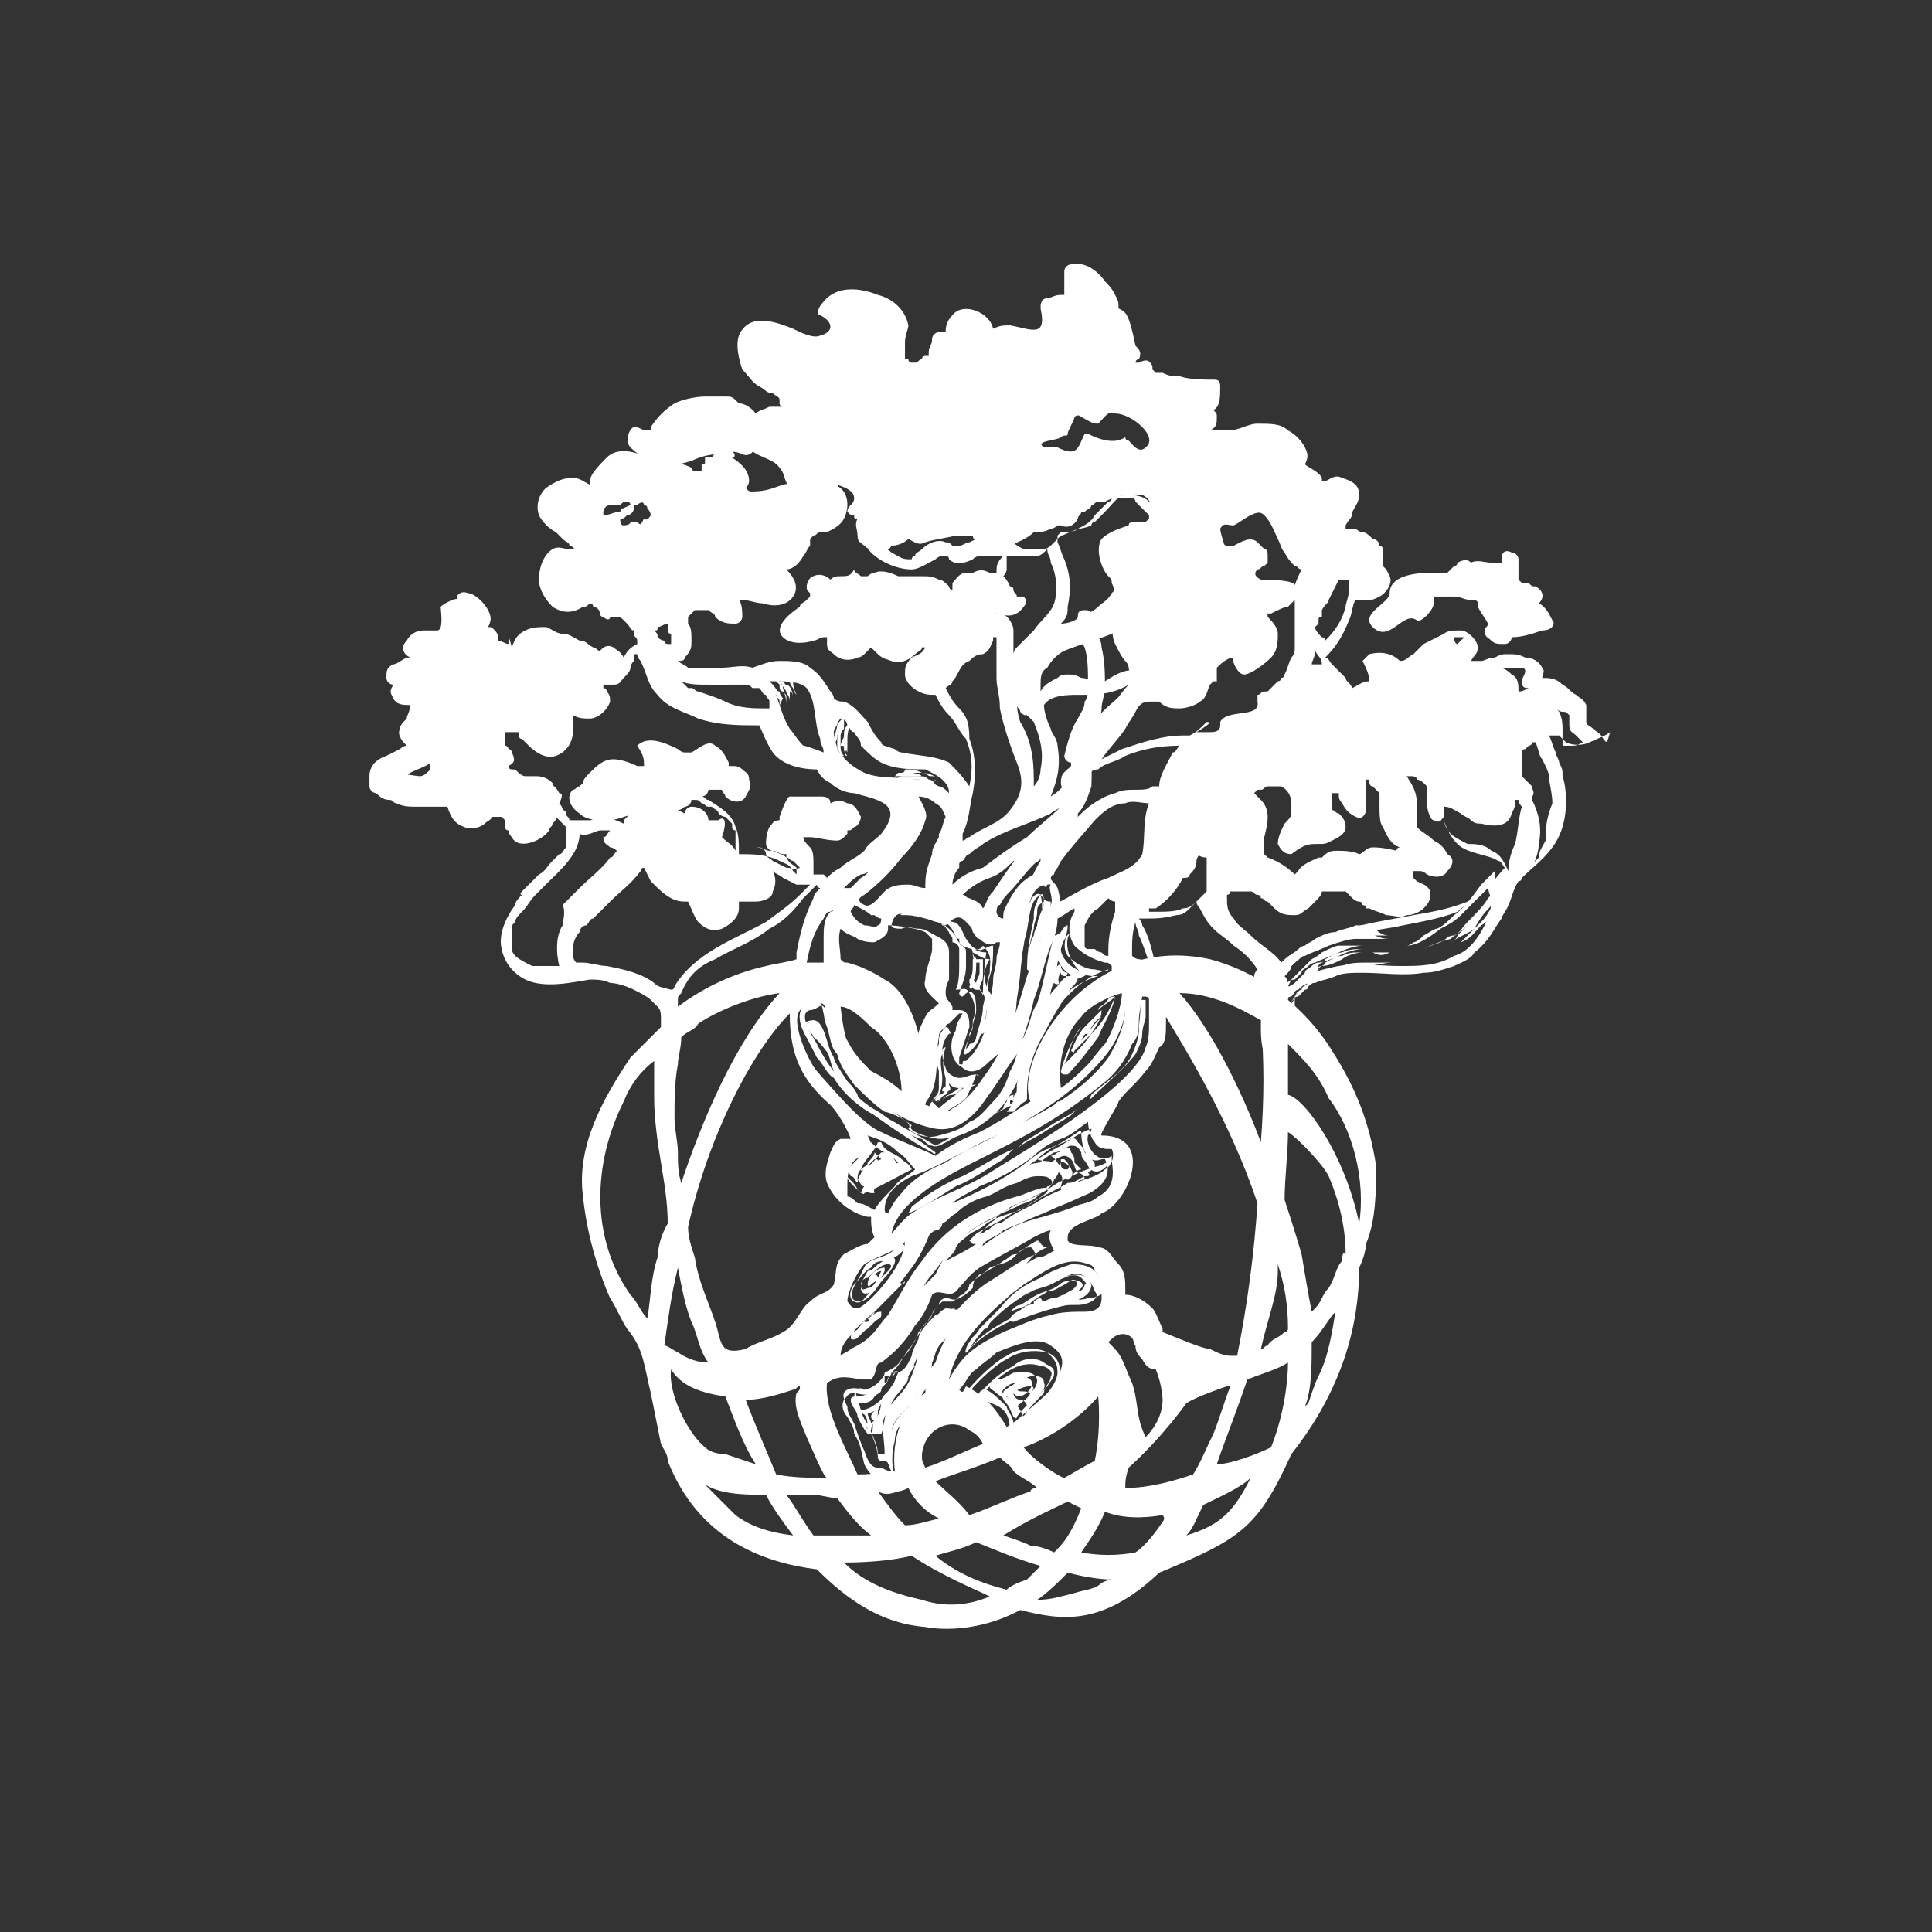 <svg version="1.1" id="Layer_3" xmlns="http://www.w3.org/2000/svg" x="0" y="0" viewBox="0 0 57 57" style="enable-background:new 0 0 57 57" xml:space="preserve"><rect x="0" y="0" width="57" height="57" fill="#333333" stroke="none"/><style>.st0{fill:#fff}</style><path class="st0" d="M40.6 34.4c-.2-1.3-.6-2.3-1.3-3.4-.8-1.3-2.1-2.3-3.6-2.7-3.7-.8-5.8 3-5.3 4.2-.5.3-.9.6-1.5.9-.5.2-.9.4-1.3.7-.4-.2-1.2-.5-1.6-.7-.5-.2-1.2-1-1.9-1.8-.2-.2-1-1.8-.3-1.9.6-.2.5-.1.6.3.2 1.5 1.6 3 3.2 3.3.6.1 1.1-.3 1.5-.9.3-.4.6-.9.9-1.3.2-.5.4-1.1.5-1.6.2-.5.3-1.1.5-1.6.1-.2.2-.5.2-.8.1-.3.1-.6 0-.9-.1-.2-.2-.2-.2-.3 0 0 0-.1.1-.1 0-.1.1-.2.1-.2.1-.2.1-.3.1-.5l.1-.1c.2-.1.2-.2.2-.4.1-.2.1-.4.2-.5V24c.2-.2.3-.5.4-.8 0-.2.1-1.6-.4-.9-.2.5-.3.9-.8 1.2.2-.5.3-.9.2-1.5 0-.2-.2-.4-.2-.5-.1-.2-.2-.5-.2-.7.2-.3.7-.3 1-.3.5 0 1 0 1.5-.3-.2.4-.8.7-1 1.1-.1.2-.2.8.1.9.2.1.5-.8.6-.9.2-.2.5-.4.7-.7.2-.2.2-.5 0-.7-.3-.3-.8 0-1.1.2H32.3c-.2 0-.2-.1-.4-.1-.2-.1-.2-.1-.4-.1-.1 0-.2 0-.3.1-.2.1-.4.2-.5.4v-.2c0-.2 0-.4.2-.5.1-.2.3-.4.5-.5.5-.2.9-.3 1.4-.5.4-.2.9-.6.8-1.2-.1-.2-.2-.4-.4-.5 0-.1 0-.1-.1-.1V16.6l.1-.1h.2c.1 0 .2 0 .2-.1.3-.1.6-.2.8-.4.2-.2.1-.5 0-.7s-.3-.4-.5-.5c-.2-.2-.5-.2-.7-.2s-.4.3-.6.5l-.2.2-.1.1s-.1 0-.1.1c-.2.1-.5.1-.6.2-.1 0-.2.1-.3.1l-.2.2c-.1.1-.2.2-.3.2h-.6c-.2-.1-.2-.1-.3-.2-.1-.1-.2-.1-.3-.1-.1.1-.2.1-.2 0H29c-.2 0-.2 0-.4.1-.1 0-.2.1-.3.1h-.2c-.1-.1-.1-.1-.2-.1-.2-.1-.5 0-.7.2-.1.1-.2.1-.2.2 0 0-.1 0-.1.1h-.1c-.2 0-.3-.1-.5-.2-.1-.1-.2-.1-.2-.2L26 16l-.1-.1v-.1c0-.1.1-.1.1-.2v-.1c.1-.1.2-.2.1-.2 0-.2-.2-.2-.2-.2-.2 0-.4.3-.4.5-.1.2 0 .5.2.7.3.3.8.5 1.2.5.2 0 .5-.2.7-.3 0 0 .1-.1.2-.1h.1s.1 0 .1.1c.2.2.5.1.7 0 .1-.1.2-.1.3-.1H29.6c-.2.2-.2.3-.2.5h-.2c-.2-.1-.3-.1-.5 0h-.2c-.2 0-.3.2-.4.3v.2s-.1 0-.1-.1c-.1-.1-.2-.2-.3-.2-.2-.1-.3-.1-.5-.1h-.7c-.2-.1-.5-.2-.7-.1-.1 0-.2.1-.2.1h-.2c-.1-.1-.2-.1-.2-.2-.1.2-.2.2-.4.2-.1 0-.2 0-.3.1-.1-.1-.3-.2-.5-.1-.1 0-.2.2-.2.3 0 .1 0 .1.1.2v.1l-.1.1c-.1.1-.2.1-.2.2-.3.2-.8.6-.5.9.2.2.6.2.9.1.1 0 .2-.1.3-.1h.1v.2c0 .2.1.2.2.3.2.2.5.2.7.1.1 0 .2-.1.2-.1l.2-.2.1.1c.2.2.2.2.5.3.2.1.5 0 .7-.2.1-.1.2-.1.2-.2h.1c-.1.2-.2.2-.4.3-.2.2-.2.3-.2.5s.2.4.4.5c.2.1.3.1.5.1.1.2.2.4.4.6.2.2.3.5.5.7.2.5.2.9.1 1.4-.2-.3-.4-.5-.6-.7-.4-.2-.9-.2-1.4-.3-.1 0-.2-.1-.2-.1-.3-.1-.4-.1-.4-.2-.2-.2-.3-.4-.4-.6-.2-.2-.4-.5-.7-.6-.1 0-.2 0-.3-.1 0-.1-.1-.2-.1-.2-.2-.3-.3-.5-.6-.7-.2-.2-.6-.2-.9-.2-.3 0-.5.1-.8.2-.3-.1-.6 0-.9 0h-1c-.1-.1-.2-.1-.3-.2.1 0 .2 0 .2-.1.2-.2.2-.3.2-.5s0-.4-.1-.5v-.2l.2-.2h.4c.1.1.2.1.2.2.2.2.4.2.6.2.1 0 .2-.1.2-.2s0-.4-.1-.5h.1c.2 0 .4.1.6.1.3.1.7.1.9-.2.2-.3 0-.6-.2-.8.2 0 .4-.2.5-.4.1-.1.1-.2.2-.3v-.2l.1-.1s.1 0 0 0c.1 0 .1-.1.2-.1h.2c.2-.1.4-.2.5-.4.2-.4.1-.9-.3-1-.5-.2-1-.1-1.5 0-.3.1-.5.2-.9.2-.1 0-.1 0-.2-.1.1-.1.1-.2.1-.2 0-.3-.2-.5-.5-.7.1 0 .1-.1 0-.2-.2-.1-.4-.1-.6.2h-.2v.1c0 .1 0 .1-.1.1v.2h-.2s-.1 0-.1-.1c-.2-.1-.5-.2-.7-.1v-.1c0-.1 0-.2-.2-.2s-.2 0-.4.1c-.4-.2-.9-.3-1.2 0-.5.5-.5.6-.5.8-.2-.1-.3-.2-.5-.2-.3 0-.5.1-.8.3-.2.2-.3.5-.2.8.1.2.3.4.5.5l.2.2c.1.1.2.1.2.2.1 0 .1.1.2.1h-.2c-.2 0-.3-.1-.5 0-.3.2-.4.6-.4.9 0 .3.2.6.4.8.3.2.6.2.9 0 .1 0 .1 0 .2-.1 0 0 .1 0 .1.1.1 0 .2.1.2.2 0 0 0 .1.1.1.1.1.2.1.2 0h.2c.1 0 .1 0 .2.1l.1.1c.1.1.1.2.2.2v.1c0 .1.1.1.1.2v.1c-.2.1-.3.2-.4.4-.1-.2-.2-.2-.3-.3-.2-.1-.3 0-.4.1-.1 0-.1-.1-.2-.1-.2-.1-.2-.2-.4-.2-.2-.1-.3-.2-.5-.2s-.4-.2-.5-.2c-.2 0-.4 0-.6.1-.2.1-.3.2-.4.5-.1-.4-.1-.3-.1-.1-.1 0-.2-.1-.3-.1 0-.1 0-.2-.1-.3-.1-.1-.1-.1-.2-.1.1-.2.1-.3 0-.5s-.4-.5-.6-.5c-.2-.1-.4.1-.3.2 0-.1-.4.1-.5.2 0 .1.1.7-.1.7h-.4c-.2 0-.4.1-.5.3-.2.2-.1.4.1.5H12c-.2.1-.3.2-.4.2-.2.1-.2.2-.2.4 0 .1.1.2.2.2-.1.2-.1.2 0 .4s.3.2.5.2c0 .2-.1.3-.1.4-.1.1-.2.2-.2.3-.1.2.1.4.2.5-.1 0-.2.1-.2.1l-.4.2c-.3.1-.5.3-.5.6V23.2c0 .1.1.2.2.2.1.1.2.2.4.2.1 0 .1.1.2.1.2.1.4.1.5.1h1c.1.3.2.5.5.6.2.1.5 0 .6-.1.1-.1.2-.1.2-.2H14.8l.1.1c-.1-.1 0 0 0 0v.2s0 .1.1.1c0 .1.1.2.1.2.2.4.9.1 1.1-.2 0-.1.1-.1.1-.2.1-.1.1-.1.1-.2l.1.1.1.1.1.1v.6c-.1.1-.1.2-.2.2l-.2.2c-.2.2-.2.3-.4.4l-.4.4-.1.1s-.1.1 0 .1c-.1.1-.2.2-.2.3-.3.4-.5.9-.4 1.3.1.5.5.9 1 1 .5.1 1 0 1.6-.1.2 0 .4 0 .6.1.2 0 .5.1.7.2.2.1.4.2.5.3l.2.2c.1.1.1.2.1.4v.2l-.9.9c-.8 1.2-1.6 2.6-1.4 4.1.1 1 .4 2.1.8 3 .2.3.3.6.5.9.5.6.5 1.1.7 1.9l.3 1.5c.1.2.2.3.2.5.9 2.3 2.8 3 4.4 3.2.9.9 1.9 1.6 3.2 1.7 0 0 1.3.3 2.8-.5 1.2.3 2.4.5 4.1-1.1 2.4-1 2.9-1.3 3.9-3.5 1.5-1.9 2-3.8 2-5.5.1-.2.2-.5.2-.7.3-.7.3-1.6.3-2.3zm-16-17.2zm-11.9 5.5c-.1.1-.2.2-.3.2-.2 0-.4-.1-.6 0h.1c.1 0 .2-.1.2-.1.2-.1.5-.2.6-.3-.1 0 0 0 0 .2zm24.5 7.4c.2.1.4.2.5.4l-.5-.4c.1 1.2.1 2.3 0 3.6-.6-1.6-1.5-3.4-2.4-4.4.9 0 1.7.4 2.4.8zm-2.8.1V30c.6 1 1.9 3.1 2.7 5.5-.1 1.5-.3 3-.6 4.5h-.2c-.2 0-.4-.1-.6-.2-.2 0-.9-.3-1.4-.5v-.1c-.1-.2-.2-.5-.3-.6-.2-.2-.5-.4-.8-.4V38c0-.2 0-.5-.2-.7-.2-.2-.3-.5-.6-.5-.2-.1-.8 0-.9-.2v-.1c0-.4.8-.5 1-.7.8-.3 1.6-2.3 0-2.3-.1 0 .5-.9.5-1 .2-.3.5-.5.8-.9.2-.2.3-.5.4-.7.2-.1.2-.4.2-.7zm-1 10.6c-.1-.2-.2-.5-.3-.7-.1-.2-.2-.3-.4-.5l.1-.1c.1-.1.3-.2.5-.1s.1.2.2.3c0 .2.1.3.2.4.1.2.2.3.4.3.2.5.2.9.2.9 0 .4-.2.8-.5 1.1-.3-.6-.2-1-.4-1.6zm-.1 2.5c1-.9 1.7-1.9 1.7-1.9.3-.2 1.2-.5 1.2-.5h.1c-.2.5-.3.9-.5 1.4-.2.4-.4.9-.6 1.2-.6.2-1.3.4-2 .4 0-.2 0-.3.1-.6zm-6.8-6.5c.1-.1.2-.1.2-.2 0 .8-1.2 2-1.4 2-.2 0-.2-.1-.3-.2 0-.3.3-.9.5-1.1.3-.2.7-.3 1-.5zm-1.4 2.6c.2-.3.6-.6.9-.9.3-.3.6-.7.9-1.1s.5-.9.6-1.2v-.1c.2-.2.4-.2.6-.4.5-.3 1.1-.5 1.6-.9.5-.3 1-.7 1.6-1 .3-.2.6-.4.9-.5 0 .1-.1.2-.1.2-.1.3.3.9.7.6v.1c0 .2.2.8-.4 1.1-.2.2-.5.2-.7.3-.5.2-1 .3-1.6.5-.5.2-.9.5-1.3.8.1-.1.2-.1.2-.2.2-.2.4-.2.6-.4.2-.1.5-.2.7-.3.2-.1.5-.2.7-.3.2-.1.5-.2.7-.3.2-.1.5-.2.6-.3.3-.2.5-.5.3-.9h-.1c-.5.2-.6-.5-.6-.8 0 0 0-.1-.1 0-.3.2-.6.4-.9.5s-.6.4-.9.6c-.6.4-1.2.7-1.9 1-.2.2-.5.3-.6.5-.1.1-.2.4-.2.5s.2-.2.3-.2c.1 0 .2-.1.2-.2.2-.1.2-.2.4-.3.2-.2.5-.4.9-.5.3-.1.5-.3.9-.4.2-.1.4-.2.6-.2.2 0 .3 0 .4.1.1.1 0 .2-.1.2-.1.2-.2.2-.3.3-.2.2-.5.2-.6.3-.2.1-.5.2-.8.4-.5.2-1.2.7-1.6 1.6l-.5.5-.1.2c.2-.2.3-.5.5-.7.3-.4.6-.8 1-1.1.2-.2.4-.2.6-.4.3-.2.7-.3 1-.4.1-.1.9-.5.8-.6 0-.2-.8.2-.9.2-1.1.3-2.1.9-2.8 1.9-.4.5-.7 1.1-1 1.6-.2.2-.3.4-.5.6-.2.2-.4.3-.6.4-.1.1-.2.1-.3.2 0-.3.2-.5.3-.6zm7-5c-.1-.2-.2-.2-.2-.4-.1-.2-.2-.2-.3-.2s-.3.2-.5.2c-.2.1-.7.5-.6.5.2.1.5-.1.6 0 .2.1.3.2.2.5v.1c.1 0 .2-.1.3-.1.2-.1.2-.2.4-.2 0-.1-.1-.2-.2-.2-.1-.1-.1-.3-.2-.4-.1-.1-.2-.1-.2-.1-.1 0-.5.2-.4.3.2.1.2.2.3.2.1.1.1.2.2.2s.2-.2.1-.3c0-.1-.2-.2-.2-.2-.2-.1-.1.3 0 .3s.1-.1 0-.1-.1-.1-.1-.2v-.1h.1c.1.1.2.2.1.3h-.1c-.2-.1-.2-.3-.4-.4.1 0 .2-.1.2-.1.1 0 .1-.1.2-.1.1-.1.2 0 .2.1.1.1.1.2.1.3l.2.2c-.1 0-.2.1-.3.2-.1 0-.2.1-.2.1.1-.2 0-.2-.1-.4-.2-.2-.5-.1-.7-.2.2-.2.5-.4.8-.5.2-.1.3-.2.4 0 .1.1.2.2.2.3l.2.2c.1.1.1.1.1.2s-.1.1-.2.2c.1.1 0 .1-.1.1-.2.1-.3.2-.5.2-.3.2-.6.3-.9.5-.3.2-.6.3-.9.5-.3.2-.6.3-.9.5l-.2.2.1.1h.1c-.3.2-.5.3-.9.5.2-.2.3-.3.3-.4.2-.3.4-.5.6-.6.3-.2.6-.3.9-.5.2-.2.5-.2.8-.4.2-.1.5-.2.6-.5.1-.1.2-.3.1-.4s-.3-.1-.5-.1-.5.1-.6.2c-.3.2-.6.3-.9.5-.5.2-.9.5-1.3.8l-.1.1.1-.2.2-.2c.2-.2.5-.3.8-.5.5-.2 1.1-.5 1.6-.9.2-.2.5-.4.8-.5s.5-.3.8-.5c0 .2.1.5.2.6.1.2.3.2.5.2.1.2 0 .5-.2.6-.2.2-.6.3-.9.4-.3.2-.7.3-1 .5-.3.2-.6.3-.9.5-.2.1-.2.2-.4.2-.2.1-.2.2-.3.2-.1.1-.2.1-.2.1-.1 0 0 0 0 0l.1-.1.2-.2c.1-.1.2-.1.2-.2.3-.2.6-.4.9-.5s.6-.3.9-.5c.4-.2.8-.4 1.2-.5.1 0 .4-.2.4-.2-.3.5-.6.4-.7.2zm-6.7 6.3h.3c.2-.2.1-.5.3-.5.4-.3.7-.6 1-1.1.2-.2.4-.6.5-.9.2-.2.5.1.7-.1.2-.2.4-.5.7-.7.5-.3 1.1-.6 1.6-.9.2-.1.4-.2.5-.2-.1.2 0 .4.1.6-.2.1-.3.2-.5.2-.4.2-.8.5-1.2.8-.8.6-1.5 1.3-1.8 2.3-.2.2-.3.5-.3.9-.7.4-1 1.4-.9 2.3-.2 0-.5.1-1.1.1-.3-.7-1-1.9-.9-2.7.3-.2.5-.2 1-.1zm3.2 1.5c.2.1.3.2.4.4-.5.2-1.1.5-1.7.7-.1-.2-.1-.2-.1-.4.1-.8.9-1.1 1.4-.7zm-.3-1.2c.2-.2.3-.5.5-.6.2-.2.4-.3.6-.5.5-.2 1.2-.5 1.6-.2.3.2.4.4.3.7-.2.9-1 1.3-1.6 1.7-.3-.5-.6-.9-1.2-1.2-.1.2-.1.2-.2.1zm-1.8 3s.1 0 .3-.1c.2.4.5.7.9.9-.4.1-.7.2-1 .2-.3-.3-.5-.6-.8-1 .2.1.3.1.6 0zm1.1-.3c.5-.2 1.2-.4 1.9-.7.2.2.3.2.4.4.2.2.5.3.7.5-.2 0-.2.1-.2.1-.6.2-1.2.5-1.8.7-.3-.4-.7-.7-1-1zm3.9.6.4.2c-.2.5-.4.9-.7 1.2l-.1.1c-.2-.1-.5-.2-.7-.2-.2-.1-.5-.2-.8-.3.8-.5 1.5-.8 1.9-1zm-.1-.7c-.1 0-.9-.5-1.2-.9 1.4-.5 2.2-1.5 2.2-1.5s.1.9-.1 1.9c-.4.2-.7.4-.9.5zm.6-4.9c-.3 0-.7 0-1 .1-.5.1-.9.3-1.4.5-.4.2-.8.4-1.1.7-.2.2-.4.5-.5.7.2-1 1-1.8 1.7-2.4.2-.2.4-.3.5-.4.5-.3 1.2-.9 1.9-.6.1 0 .2.1.2.2.2.2.2.5.2.8 0 .3-.2.4-.5.4zm1.6-8.6c0-.2.1-.7.1-.7.1 0 .2 0 .2.1v.7c0 .2 0 .5-.1.7-.3 1.2-4 3.3-4.6 3.7-.8.5-1.6.7-2.3 1.2-.2.1-.5.5-.6.6.1-.5.5-.9.9-1.2.5-.4 1.3-.8 1.9-1.1 1.2-.6 2.3-1.2 3.4-2.1.4-.3.7-.7.9-1.2.2-.2.2-.5.2-.7zm-1.7-.1c.2-.3.8-.6 1.2-.7 0 .4-.3 1.2-.5 1.5-.2.2-.4.5-.5.6-.2.2-.5.5-.8.7-.1-.8.1-1.6.6-2.1zm-3.3 3.9c.5-.3 1.1-.5 1.6-.8.7-.4 1.4-.9 1.9-1.4.3-.3.7-.7.9-1.2.1-.2.2-.5.2-.8 0 .5-.2 1-.5 1.5-.9 1.2-2.3 1.8-3.7 2.5-.4.2-.8.4-1.1.6-.5.2-1 .5-1.3.9-.2.2-.3.4-.4.6 0 0-.1 0-.1-.1 0-.5.4-.8.8-1 .6-.2 1.1-.5 1.7-.8zm-2.1.1c.2.1.3.3.5.5-.2.2-.5.3-.6.5-.2.2-.5.5-.6.7-.2-.1-.3-.2-.5-.2-.1-.1-.2-.2-.3-.2V35c0-.2 0-.4.1-.6.2-.5.9-.1.5-.9.3.1.6.2.9.5zm-2-1.4c.2.2.5.7.6 1h-.3c-.2.1-.2.2-.3.4-.1.3-.2.6-.1.9.2.5.7.9 1.2 1h.1c0 .2 0 .4.1.6l-.2.2c-.2 0-.5.2-.7.3-.3.3-.2.5-.3.9-.2.3-.4.2-.7.5-.3.2-.4.7-.8.9-.3.2-.8.3-1.1.5-.8.2-.7-.2-.9-.8-.2-.6-.5-1.2-.6-1.9-.1-.3-.2-.6-.2-.9.6-2.7 1.9-5.2 3-6.3 0 1.3.4 2 1.2 2.7zm-.7 9.8c.1.2.5 1.2.6 1.2-.5 0-1 0-1.5-.1-.2-.5-.6-1.4-.9-2.2.5 0 1.1-.2 1.4-.3.1 0 .1-.1.2-.1 0 .1 0 .1-.1.2-.1.4.1.8.3 1.3zm-3.7-7.5c-.1-.3-.1-.6-.1-.9s-.1-.7-.1-1c0-.5 0-1.1.1-1.6 0-.2.1-.5.1-.8.2-.2.4-.2.5-.4.6-.4 1.6-.8 2.4-.9-1.3 1.4-2.3 3.8-2.9 5.6zm3.4-6.8v.2c-.3.1-.5.1-.9.2-.9.2-1.8.6-2.6 1.2v-.2c0-.1 0-.1.1-.2.2-.5.5-.8 1-1 .5-.3 1.1-.5 1.6-.9.4-.2.7-.5 1-.9l.4-.4c0 .1.1.1.1.1-.1.1-.2.2-.2.3-.3.6-.4 1.1-.5 1.6zm1-1.2c-.2.2-.2.5-.2.8v.7h-.5c.1-.5.2-.9.5-1.3.1-.2.1-.2.2-.2.1-.1.1 0 0 0zm2.1 5.3c-.2-.2-.5-.4-.9-.6-.3-.3-.5-.5-.7-.9-.1-.1-.2-1-.2-1 .3 0 .7.4.9.6.5.3.9 1.2.9 1.9zm-.5-3.3c-.3-.2-.7-.4-1.1-.5-.1 0-.1 0-.2-.1 0-.3-.1-.6 0-.9.2.2.4.2.5.3.2.1.4.1.5.1.2-.1.4-.2.4-.4v-.1c.3 0 .9.1 1.1.2l.2.2V28c0 .2-.2.6-.2.9-.1.3.2.5.4.7l-.2.3.2-.3c-.2.2-.3.2-.4.4-.1.2-.2.4-.2.5-.1-.4-.4-1.3-1-1.6zm1-5.4c.2 0 .4.1.5.2.2.1.2.2.3.4-.1.2-.1.4-.2.5v.1c-.1.2-.2.3-.2.5-.1.3-.2.5-.2.9v.1c-.2 0-.3-.1-.5-.1s-.5 0-.7.2-.4.5-.6.4c-.2-.1-.2-.2 0-.3.4-.3.8-.7 1.1-1.1.3-.3.6-.7.7-1.1.1-.2-.1-.5-.2-.7zm2.2 2.8c-.2.2-.2.4-.3.5-.1-.2-.2-.2-.4-.3-.1 0-.1-.1-.2-.1.2-.2.5-.4.8-.5s.5-.3.7-.5c0 0 .1 0 .1-.1-.3.4-.5.7-.7 1zm1.2-.8c.1-.1.2-.1.2-.2v.1c0 .2-.1.2-.1.4h-.1c-.4.2-.6.5-.8.9-.1.2-.1.2-.1.4-.1 0-.2-.1-.2-.2 0 0 0-.2.1-.2.1-.2.2-.3.3-.4.2-.2.4-.5.7-.8zm-1.9 1.8c.1.1.1.2.1.2.1.1.1.2.2.2.2.2.4.2.5.1h.1c0 .2-.1.3-.1.5s-.1.4-.1.6c0 .3-.1.5-.1.9-.1.5-.2.9-.5 1.3l-.2.2c-.1 0-.1 0-.1.1h-.1v-.2l.3-.9c0-.2 0-.5-.3-.5h-.2v-.1c-.1-.2-.2-.2-.2-.4 0-.1 0-.2.1-.4v-.8c0-.3-.2-.4-.4-.5-.2-.1-.3-.2-.5-.2s-.3-.1-.5 0c-.1 0-.3 0-.3-.1.1-.5.4-.3.5-.3.2 0 .9.2 1.1.3.4-.4.5-.2.7 0zm-2.6-.2c0 .2-.1.2-.1.2-.1.1-.2 0-.4 0-.2-.1-.3-.2-.4-.4 0-.1.1-.1.1-.2.2.1.4.2.5.3h.1c.1.1.2.1.2.1zm-.2-1.5c-.2.1-.2.2-.4.3l-.3.3h-.2c.2-.2.3-.3.5-.4.1 0 .3-.1.4-.2zm5.2 1.1c-.1.5-.6 1.8-.7 2.1-.3 1-.6 2.1-1.3 3-.2.3-.5.7-.9.9-.1.1-.2.1-.3.1h-.2c-.1-.1-.2-.2-.3-.2 0-.1.1-.2.1-.2l.1-.2c.2-.5.1-1.1.2-1.6 0-.2.1-.2.2-.3 0 0 0-.1.1-.1l.1-.1.2-.2h.1c-.1.2-.2.3-.2.5-.2.3-.2.9.2 1.1.2.2.5.1.7-.1.2-.2.4-.3.5-.5.3-.5.4-1 .4-1.6.1-.5.1-.9.2-1.4.1-.5 0-1.9.8-1.8-.1.1.1.4 0 .6zm.3-8.3c.2-.2.2-.3.2-.5.1-.5.1-.9-.1-1.4-.1-.2-.1-.3-.2-.5v-.2l.1-.1c.2 0 .4 0 .5-.1.2-.1.4-.2.5-.4l.2-.2.2-.2s.1 0 .1-.1h.6s.1 0 .1.1l.2.2.2.2v.1l-.1.1H33.5c-.1 0-.2 0-.2.1-.3.1-.6.2-.8.4-.2.3 0 .9.2 1.1l.2.2v.1c0 .1 0 .1-.1.2-.1.2-.3.3-.4.4-.2.2-.4.2-.6.3 0 .1-.3.2-.5.2zm-2.3-.2h.2c.1 0 .1 0 .2-.1h.1c.2.1.5.1.7-.2.1-.1.1-.2 0-.3H30c0-.1-.1-.1-.1-.2s-.1-.1-.1-.1c-.1-.2-.1-.2-.2-.3 0 0 .1-.1.1-.2v-.4h.9c.1 0 .2-.1.3-.2 0 .2.1.2.1.4.2.4.2.9.1 1.2s-.4.5-.6.8l-.5.5c-.1.1-.1.2-.1.2V18.6c0-.2-.2-.5-.4-.5-.1 0-.2 0-.5.1.1 0 .1 0 0 0 .1 0 0 0 0 0zm1.1 3.1c-.1-.3-.1-.5-.1-.7v.2c0 .1.1.1.1.2.1.1.1.1.2.1l.2.2c.2.5.3.9.2 1.4 0 .2-.1.4-.2.5V23c0-.7-.1-1.2-.4-1.7zm-.1-1.1v-.6.1c0 .2-.1.4 0 .5zm-1.7.7c-.2-.2-.3-.4-.4-.6.1-.1.2-.1.2-.2.2-.2.2-.5.5-.6.1-.1.2-.2.4-.2.2-.1.2-.2.3-.4v-.1h.1V20c0 .3.1.5.1.9.1.5.3 1.1.5 1.6s.2.9-.2 1.4c-.3.4-.8.5-1.2.8-.1 0-.1.1-.2.1v-.2c.2-.4.2-.8.3-1.2.1-.5.1-1.1-.1-1.6 0-.5-.1-.7-.3-.9zm-.2 5.2c0-.2.1-.4.2-.5v-.1s0-.1.1-.1c.1-.1.1-.2.2-.2.2-.2.3-.2.4-.3.6-.4 1.4-.6 2-.9.1-.1.2-.1.3-.2-.3.3-.7.6-1 .9-.5.3-.9.6-1.3.9-.4.1-.7.3-.9.5zm-3.5-4.5c0-.1.1-.2.1-.2 0-.1.1-.2.1-.2.1 0 .2.1.2.2.1.1.1.2.2.2.1.2.2.2.2.4.2.2.4.4.6.5.4.2.9.2 1.3.2.2.1.4.2.5.3.1.1.2.2.2.4-.1-.1-.2-.2-.3-.2-.2-.1-.5-.2-.7-.2-.5-.1-1 0-1.5-.2-.4-.2-.6-.4-.8-.7 0-.1-.1-.3-.1-.5zm-1.7-1.5c.3 0 .7 0 .9.2.3.4.2 1 .4 1.5 0 .2.1.2.1.4 0 0-.5-.2-.6-.2-.2-.2-.3-.4-.4-.5-.3-.5-.3-.9-.6-1.4h.2zm-2 .1H22c.1 0 .1 0 .2.1h.2c.1.1.1.2.2.2 0 .1.1.1.1.2v.2c-.5 0-.9 0-1.3-.2-.2-.1-.5-.2-.8-.3-.1 0-.1-.1-.2-.1h-.1l-.1-.1-.1-.1c.2.1.5.1.8.1zm-1.5-1.7c.1 0 .2-.1.3-.1v.1c0 .1 0 .2.1.2V19h-.1s-.1 0-.1-.1c-.1 0-.2-.1-.2-.1 0-.1 0-.1-.1-.2.1 0 .1 0 .1-.1zm.4 1s-.1 0 0 0c-.1 0-.1 0 0 0zm-.8-5.7zm-.7 1.3c-.2 0-.3.1-.5.1v-.1c0-.1.1-.2.2-.2h.2c.1 0 .1 0 .2-.1.1 0 .2 0 .2.1-.2.1-.3.1-.3.2zm.5.3s-.1 0 0 0c-.1 0-.1 0 0 0h-.2c0 .1-.2.1-.2.1-.1 0-.1-.1-.1-.2.1 0 .1 0 .2-.1.1 0 .2-.1.2-.2v-.1h.1c.1-.1.2-.1.2 0 0 0 .1 0 .1.1.1.1.1.2.1.2s-.1.2-.2.1c-.1.2-.1.2-.2.1zm-2.3 8c-.1-.2-.2-.2-.2-.3-.2-.2-.4-.2-.5-.2H15.5c-.1 0-.2-.1-.2-.1-.1-.1-.1-.1-.2-.1 0 0-.1 0-.1-.1.2-.1.2-.2.1-.4 0 0 0-.1-.1-.1 0 0 0-.1-.1-.1v-.4h.4c0 .1 0 .2.1.2l.2.2c.2.2.5.4.8.3.3-.1.5-.4.5-.7v-.5c.2.1.3.1.5.1s.5-.2.6-.5c0-.1 0-.2-.1-.3 0 0 0-.1-.1-.1v-.1s0-.1 0 0H18.1c.2 0 .2-.1.3-.2.1-.1.2-.2.2-.3 0-.1.1-.2.1-.2v-.2h.1c0 .1.1.2.1.2.2.4.2.7.5 1 .3.4.8.5 1.2.7.6.2 1.2.2 1.8.2.1.2.2.5.4.8.3.4.9.5 1.3.5.1.2.2.3.4.4.2.2.5.3.7.3.7.2 1.5.3.8 1.2-.2.2-.4.3-.5.5-.2.2-.5.3-.7.5-.2.1-.3.2-.4.3l-.1-.1H24V25.5c0-.2 0-.4-.1-.5-.1-.1-.2-.2-.2-.3h.2c.2 0 .5.1.8.1.1 0 .2-.1.2-.1l.1-.1v-.1c.1 0 .1 0 .2-.1.1 0 .2-.2.2-.3-.1-.2-.2-.4-.4-.4-.2-.1-.3-.1-.5 0 0-.2-.2-.2-.3-.2 0 0-.1 0 0 0h-.9c-.1 0-.3.6-.3.6v.1c-.2 0-.2.1-.3.2-.1.2-.1.4-.1.5 0 .1.1.2.2.2s.2.1.3.1h.1v.1c.1.2.2.2.3.3v.2l-.1-.1c-.1-.2-.2-.2-.4-.3-.4-.2-.8-.2-1.2-.2v-.1c0-.2 0-.5-.1-.7-.1-.4-.5-.6-.8-.8-.1 0-.1-.1-.2-.1.1 0 .2-.1.2-.2h.4c0 .1.1.1.1.2.2.2.5.2.6 0 .1-.2.2-.3.1-.5 0-.2-.1-.2-.2-.3-.1-.1-.2-.1-.3-.1h-.1v-.1c-.1-.2-.2-.4-.4-.5-.2-.2-.5.1-.7.2h-.2c-.1 0-.2-.1-.2-.1-.4-.2-.9-.4-1.2-.1.2.3.2.4.2.6h-.2c-.2-.1-.5-.2-.7-.2-.3 0-.5.2-.7.4-.1.1-.2.2-.2.3l-.1.1c-.1 0-.1.1-.2.1-.2.2-.1.5.2.7.2.2.5.2.8.2.3 0 .5-.1.8-.2.2-.1.4-.2.6-.2.2.1.5.2.7.1.1 0 .2-.1.2-.1.1 0 .2-.1.2-.2h.1c.1 0 .1 0 .2.1.1 0 .1.1.2.1h.1c.1.1.2.1.2.2.1.1.2.1.2.1l.2.2v.1s0 .1.1.1v.6c-.1-.2-.2-.2-.4-.4.2-.6 0-.6-.1-.5H20.9c0-.2-.2-.4-.5-.4-.1 0-.2.1-.2.2-.2-.1-.4-.2-.5-.2h-.8c-.1 0-.1.1-.2.1s-.1.1-.2.2-.1.1-.1.2c-.2-.1-.5-.2-.7-.2-.1 0-.2.1-.3.1h-.6c0-.1-.1-.1-.1-.2 0 0 0-.1-.1-.1 0-.1-.1-.2-.1-.2.1-.2.1-.3 0-.3zm7.1 2.2s-.1 0 0 0c-.2.1-.2 0-.4 0l-.4-.2c-.1-.1-.2-.1-.2-.2s-.1-.2-.2-.2h-.1c.2 0 .3.1.4.1h.1c.2.1.3.1.4.2.1 0 .1.1.2.1l.2.2zm-7 1.7c-.2.3-.2.8-.1 1.2H15.7c-.2-.1-.4-.2-.5-.3-.1-.1-.1-.2-.1-.2v-.6c0-.1 0-.1.1-.2 0-.1.1-.2.2-.3.2-.2.2-.3.4-.5l.1-.1.2-.2c.4-.4 1-.9 1-1.5.2.1.5-.1.6-.1h.3c-.1.1-.1.2-.2.2 0 .2.1.2.2.3.1 0 .2.1.2.1-.1.1-.1.2-.2.2-.2.3-.6.6-.9.9l-.5.5c.1.2 0 .5 0 .6zm2.7 1.7c-.4-.3-.9-.4-1.4-.5-.2 0-.5-.1-.7-.1H17c-.1-.1-.1-.2-.1-.4s.1-.4.2-.5c0-.1.1-.2.2-.2.1-.1.1-.2.2-.2l.5-.5c.3-.3.6-.5.9-.9 0 0 0-.1.1-.1l.2.4c.2.2.4.4.6.5.2.1.3.1.5.1.1.2.2.5.3.6.2.2.4.3.7.2.2-.1.5-.3.5-.6v-.2h.5c.2 0 .5-.1.5-.3.1-.2.1-.4 0-.6.1.1.2.1.3.2l.4.2h.4l-.3.3c-.3.3-.6.5-1 .8-.9.5-2.1.9-2.7 1.9 0 0 0 .1-.1.1-.4-.1-.4-.1-.5-.2zm.1 8.1c-.2.6-.2 1.2-.3 1.8-.2-.2-.3-.5-.5-.7-1.2-1.7-1.1-3.9-.2-5.7.2-.5.5-.9.9-1.2v1.1c0 .6.1 1.3.2 1.9.1.6.2 1.2.2 1.8-.3.5-.3 1-.3 1zm.2 2.6c.1-.7.2-1.5.4-2.3.1.5.2 1.1.4 1.6.2.4.2.8.5 1.2-.3 0-.6-.1-.9-.3-.2-.1-.3-.2-.4-.2zm1.2 3c-.5-.4-1.1-1.6-1-2.3.3.5.9.7 1.6.8.2.5.5 1.4.9 2l-.9-.3c-.3 0-.5-.1-.6-.2zm.9 2-.9-.9c.5.3 1.2.3 1.8.3.2.4.5.8.8 1.2-.8-.1-1.3-.3-1.7-.6zm2.3.6c-.3-.4-.5-.8-.8-1.2h.8c.2 0 .5.1.7.1.3.4.6.8 1 1.1H24zm3.2 1.9c-.9-.2-1.7-.5-2.3-1.1.9 0 1.6-.1 2-.2.9.6 1.9 1 2.3 1.2-.7.3-1.4.3-2 .1zm2.5-.3c-.8-.2-1.5-.5-2.1-1 .3-.1.8-.2 1.2-.4.5.2 1.2.5 1.9.7l-.4.4c-.3.1-.5.2-.6.3zm2.8-.2c-.2.2-.5.2-.8.3-.4.1-.7.2-1.1.2.3-.2.6-.5.9-.8.4.1.9.2 1.3.2-.1 0-.3.1-.3.1zm1.8-1.8c-.2.3-.5.7-.8.9-.5.1-1.1.1-1.6 0 .2-.3.5-.7.7-1.2.5.2 1.1.2 1.7.1.1.1 0 .2 0 .2zm.7.4c.2-.2.3-.5.5-.9.4-.2 1.1-.5 1.4-.8-.5 1-.9 1.4-1.9 1.7zm2.5-2.6c-.4.2-1.2.5-1.6.5.2-.6.6-1.6.9-2.5.5-.2.9-.3 1.2-.5 0 .5-.1 1.5-.5 2.5zm.4-3.4c-.2.2-.4.2-.5.4-.1 0-.1.1-.2.1.2-.9.5-1.6.5-2.3v-.2c.2.6.3 1.2.3 1.9 0 .1-.1.1-.1.1zm1 1.3c-.1.2-.2.5-.3.8l-.1.1c.2-.5.2-1.2.2-1.9.3-.3.5-.7.7-.9-.1.6-.2 1.3-.5 1.9zm.7-3.4c-.2.2-.2.5-.4.8-.2.2-.2.4-.4.6l-.1.1c-.1-.5-.2-1.1-.3-1.7 0 0-.2-.7-.5-1.6 0-.6.1-1.4.1-2 .2.1 1 .9 1.2 1.3.3.7.5 1.5.5 2.3-.1-.1-.1.1-.1.2zm.5-1.1c-.4-2-1.6-3.7-2.1-3.8v-1.5c.5.5.9.9 1.2 1.6.7.9 1.1 2.4.9 3.7zM32 18.4z"/><path class="st0" d="M47.3 21.8c-.1-.2-.2-.2-.3-.3-.1-.1-.2-.1-.2-.2v-.5c-.1-.2-.2-.2-.3-.3-.2-.1-.2-.2-.4-.3-.2-.2-.4-.2-.6-.2 0-.1.1-.2 0-.3-.1-.2-.3-.3-.5-.3-.2-.1-.3-.1-.5-.1s-.2 0-.4.1c-.2 0-.3.1-.4.1H43.4c.1-.2.2-.2.2-.4s-.3-.5-.5-.5-.4 0-.5.1l-.6.3-.3.3c-.2.1-.2.2-.4.2-.2-.2-.5-.3-.9-.2l-.2.2c.1.2.2.4.2.6-.2 0-.3.1-.5.2-.1-.2-.2-.2-.2-.3l-.4-.4c-.1-.1-.1-.2-.2-.2.3-.3.5-.6.7-1.1.1-.2.1-.5.2-.6H40.3c.2 0 .2 0 .4-.1s.4-.4.3-.6l-.1-.2-.1-.1v-.4c0-.1 0-.2-.1-.2 0-.1-.1-.2-.2-.2-.1-.1-.2-.2-.3-.2-.1 0-.2-.1-.2-.1H39.7v-.1c.1-.2.2-.2.2-.4.1-.2.2-.3.2-.5 0-.3-.2-.4-.5-.5-.2-.1-.3 0-.5.1H39v-.1c-.1-.2-.4-.3-.5-.4.1-.2.1-.3 0-.5s-.3-.4-.5-.5c-.2-.2-.5-.2-.9-.2-.3 0-.5.2-.9.2H35.5h.2c.2-.1.2-.2.2-.4 0-.1 0-.1-.1-.2.2-.1.2-.4.2-.7 0-.2-.1-.2-.2-.2-.3 0-.7 0-1-.1-.2 0-.3 0-.5-.1h-.2l-.1-.1v-.1c-.1-.2-.2-.2-.4-.1h-.1s0-.1.1-.1c.1-.2 0-.3-.1-.4-.2-1-.3-1-.5-1.1 0-.2 0-.2-.1-.4s-.2-.3-.3-.4c-.2-.3-.6-.6-1-.5-.1 0-.2.1-.2.2v.7h-.1c-.2 0-.3.1-.4.1-.2 0-.2.2-.2.3.2.9-.3.6-.9.5-.2 0-.3 0-.5.1-.1-.5-.9-.8-1.2-.4-.2.2-.2.4-.2.5h-.2c-.1 0-.2.1-.2.2 0 .2-.1.2-.1.4v.1h-.1s-.1 0-.1.1c-.1 0-.1.1-.2.1h-.1s-.1 0-.1-.1h-.1v-.5c0-.2.1-.4.1-.5-.1-.5-.5-.8-.9-.9-.5-.2-1.2-.3-1.6.2-.2.2-.2.4-.1.4.4.2.4.5 0 .6-.2.1-.6-.1-.8-.2-.5-.2-1.3-.5-1.6.2-.1.3 0 .7.1 1 .2.2.3.4.5.5.2.1.2.2.4.2.1.1.2.1.2.2v.1s0 .1.1.1h-.4c-.2.1-.3.1-.4.2-.4.2-.5.7-.2 1 .2.3.7.3.9.6.2.2.1.5.4.6.2.1.3.2.5.2-.2.1-.2.2-.2.4 0 .1.1.2.2.2-.2.2-.4.4 0 .5.5.1 1.1-1 .8-1.4.3.1.5.2.5.4s-.2.2-.2.4c.1.1.1.1.2.1 0 .1 0 .1.1.1-.1.2 0 .3 0 .5s.1.2.2.3c.1.1.2.1.3.1.2.1.4.1.5-.1.2 0 .4-.1.5-.2.2.1.3.2.5.1.3-.1.5-.1.9-.2h.5c0 .1.1.2.2.2.2 0 .2 0 .3-.1.2.2.4.2.6.2.2-.1.5-.2.7-.4.2 0 .3 0 .5-.1.1 0 .2-.1.2-.1h.1c.2.1.4 0 .5-.2 0-.1.1-.1.1-.2h.1c.1-.1.2-.1.2-.2.1 0 .1-.1.2-.1h.2c.2-.1.2-.1.4-.1.1 0 .1 0 .1-.1h.6c.2.1.2.2.3.3 0 .1.1.1.1.2v.5l-.1.1-.1.1s-.1 0-.1.1h-.1c-.1 0-.1.1-.2.1 0 0-.1 0-.1.1-.1-.1-.2-.1-.2-.1-.2.1-.3.1-.5.2-.2.2-.2.3-.1.5s.2.3.2.5c.1.2.1.4.1.5-.1.1-.1.2.1.3v.1c0 .1 0 .2-.1.2-.1.2-.1.5 0 .7.1.2.2.4.3.5.1.1.1.2.1.2 0 .1.1.2.1.2-.1.1-.1.2 0 .3h-.1c-.2.2-.3.4-.5.6-.2.2-.3.5-.5.7v-.1c.1-.2.2-.3.2-.5s.1-.4.1-.6c0-.4 0-.8-.1-1.2 0-.2-.1-.3-.2-.5 0-.1-.1-.2-.1-.2v-.2c0-.2-.1-.2-.2-.2-.2 0-.2.1-.2.2v.4c0 .2.1.3.2.5.1.3.1.7.1 1.1 0 .2 0 .4-.1.5 0 .2-.1.3-.2.5-.2.3-.3.7-.4 1.1 0 .1.1.2.2.2v.1c-.2.2-.3.2-.3.5s.4.3.5 0c0-.1.2-.2.2-.2.2-.1.2-.2.4-.2.2-.2.5-.2.8-.4.5-.2 1-.3 1.6-.3-.1.1-.1.2-.2.2-.2.4-.4.7-.4 1H34c-.1.1-.3.1-.5.1s-.4 0-.6.1c-.4.1-.8.4-1 .6-.6.6-1.2 1.2-1.5 2 0-.1.1-.1.2-.1.2.1.2.4.3.2.3-.7.9-1.3 1.4-1.9.2-.2.5-.5.9-.5.2-.1.5 0 .7 0-.2.5-.1 1-.2 1.5-.2.4-.6.5-1 .7-.6.2-1.2.6-1.8.9-.1.1-.1.2 0 .3.1.1.2.1.3 0 .2-.1.3-.2.5-.3v.1c-.2.3-.2.7 0 1 .2.2.5.4.9.5.1 0 .1 0 .2.1 0 .2 0 .4-.1.5l-.1.1c-.1 0-.1.1-.2.1.2-.1.5-.2.8-.2v-.4c.1 0 .2.1.2.1.2.1.3.3.5.5v-.1c.2 0 .4.2.5.3v.1c.2-.1.2-.2.1-.4 0-.1-.1-.1-.1-.2s-.1-.2-.1-.2l-.2-.2c-.1-.4-.2-.9-.4-1.2 0-.1-.1-.2-.1-.2h.2c.3 0 .5 0 .9-.1.2 0 .3-.1.4-.2l.2-.2c0 .1.1.2.1.2.1.2.2.4.4.6.2.2.4.3.6.5.3.2.5.4.7.7-.1.1-.1.2-.1.2v.4c0 .1 0 .2.1.3 0 .1.1.2.2.3-.1.2-.1.4-.1.5 0 .2 0 .5.1.8.1.3.5.1.5-.2-.1-.2-.1-.5 0-.7V30c.2 0-.1-.2-.1-.2 0-.1.2-.2.2-.2 0-.1.1-.2.2-.2.1-.1.1-.2.2-.2.2-.2.3-.2.5-.2.2-.1.4-.1.6-.2.2-.1.5-.1.8-.1.6 0 1.2.1 1.8 0 .3 0 .6-.1.9-.2.2-.1.5-.2.6-.4.4-.3.6-.7.9-1.2.2-.3.2-.6.4-.9 0 0 .1 0 .1-.1.3-.3.6-.5.9-.9.3-.4.4-.9.4-1.3 0-.2 0-.5-.1-.8 0-.2 0-.2-.1-.4 0-.1-.1-.2-.1-.3-.1-.2-.1-.3-.2-.5h.3l.2.2c.2.1.5.1.7 0 .2-.1.5-.2.6-.3-.1.4-.1.3-.2.2zm-13.5-8.6c-.2.2-.4-.1-.5-.2 0 0-.1 0-.1-.1-.3.2-.7.1-1.1-.1H32c-.2.4-.2.7-.8.4h-.4c-.3-.2.4-.2.5-.3.1-.1.2 0 .2-.1s.2-.4.2-.5c0 0 .1-.1.2 0 .2.1.3.2.5.2.2-.2.3-.4.5-.3.5 0 1.3.7.9 1zm-.9 13.7c-.1.3-.2.7-.2 1.1v.2c-.1 0-.1 0-.2-.1-.1 0-.2-.1-.2-.1h-.2s-.1 0-.1-.1v-.6c.1-.2.2-.4.4-.5l.3-.3s.1.1.2.1v.3zm.7 1.4c-.1 0-.2-.1-.2-.1V28c0-.2 0-.5.1-.8 0 .2.1.2.1.4.1.2.2.5.3.8-.2-.1-.3-.1-.3-.1zm9.3-9.5H43.2l-.1.1-.1.1s-.1 0-.1-.2h-.3.3zm-4-.4c0-.1 0-.1 0 0 0-.1 0-.1 0 0 0-.2 0-.2.1-.2V18c.1-.2.2-.2.2-.3l.3-.6h.3v.3c0 .2-.1.4-.1.5-.1.4-.3.7-.6 1 0 0 0-.1-.1-.1-.1-.1-.2-.2-.2-.3l.1-.1zm-.1.8c.1.2.2.2.2.4h-.3c0-.1.1-.2.1-.4zm.1 5.7c.2 0 .2 0 .4-.1s.4-.2.4-.4-.1-.3-.2-.4c-.1 0-.1-.1-.2-.1v-.5h.1c-.1 0 0 0 0 0h.1v.1c0 .1.1.2.1.2.1.2.2.3.4.4.2.1.3-.1.3-.2V23h.1c0 .1 0 .2.1.2l.2.2v.4c0 .2 0 .5.1.6.1.2.2.5.5.6 0 0-.1 0-.1.1-.4-.1-.6-.1-.7-.1-.2 0-.3.2-.4.2-.2-.1-.5-.1-.7-.1-.2 0-.3.1-.4.2h-.1c-.2.1-.5.2-.6.4l-.1.1c-.2-.2-.5-.4-.8-.5l-.1-.1v-.5c.1-.4.2-.8-.1-1.1l-.2-.2.1-.1h.1c.1 0 .1-.1.2-.1h.4c.2.1.3.3.3.5V24c0 .1-.1.2-.2.3-.1.2-.2.4-.2.6.1.2.2.3.4.3.4-.3.5-.3.8-.3zM36 15.6c.1-.2.2-.1.4-.1.2-.1.3-.2.5-.3.2-.1.3-.1.4 0 .2.2.3.5.4.7.1.2.1.3.2.4.1.2.2.3.3.4.1 0 .1.1.2.1 0 0-.2.4-.2.5.1-.2-.9-.2-1-.2-.2-.1-.2-.2-.1-.3.1 0 .1-.1.2-.1l.1-.1v-.2s0-.1 0 0c0-.1 0-.2-.1-.2l-.2-.2c-.2-.2-.5 0-.7.1h-.2c-.1 0-.1-.1-.1-.1-.1-.3-.1-.4-.1-.4zm-.4 9.7v1l-.2.2c-.2.2-.3.3-.5.3-.2.1-.5.1-.8.1h-.2v-.1h.2c.3-.2.6-.5.8-.9.1 0 .2 0 .2-.1.1-.1.2-.2.2-.4 0-.1.1-.2.1-.2-.1 0 0 .1.2.1zm0-4c-.2.2-.3.3-.5.4h-.2c-.6 0-1.2.2-1.8.4l-.6.3c.2-.3.5-.6.7-.9.1-.2.2-.3.3-.5.1-.2.2-.3.4-.3H34.2c.2.2.4.2.6.2.2 0 .5-.1.6-.2.2-.1.2-.3.3-.5l.1-.1h.1v-.4c.1-.1.3-.3.5-.3-.1 0 .1.5.3.5.2 0 .6-.3.8-.5.2-.2.2-.5.2-.7s-.2-.4-.3-.5c0-.1 0-.1-.1-.1h.2c.2-.1.4-.2.5-.2l.2-.2V19.1c0 .1 0 .2-.1.3-.1.2-.1.3-.2.5 0 0 0 .1-.1.1 0 0 0 .1-.1.1l-.1.1-.1.1-.1.1h-.1c-.1 0-.1.1-.2.1v.2c.1.5-.9.2-1.1.6v.1c0 .2-.2.2-.3.2h-.4c.5-.3.4-.3.3-.3zm2.2 7.1c-.1 0-.1.1 0 0-.2-.3-.6-.5-.9-.8-.2-.2-.4-.3-.5-.5-.2-.2-.2-.4-.2-.6v-.1s.1 0 .1-.1h.6c.1 0 .1.1.2.1 0 0 .1 0 .1.1.1 0 .1.1.2.1l.2.2c.2.2.4.2.6.2.2 0 .2-.1.4-.2l.2-.2c.1-.1.2-.2.2-.3h.7l.2.2s.1.1.2.1c0 0 .1 0 .1.1 0 0 .1 0 .1.1h.1c.2.1.3.1.5.2.2 0 .4.1.6 0 .2 0 .4-.1.5-.2.2-.2.2-.3.2-.5-.1-.2-.2-.2-.4-.3l-.1-.1v-.2h.2c.1 0 .2.1.2.1.2.1.5.1.6-.1.2-.2.2-.4 0-.5-.1-.2-.2-.3-.4-.4-.2-.2-.3-.2-.5-.4V23.7c0-.3-.1-.5-.3-.8h.1c.1 0 .2 0 .2.1.1 0 .2.1.2.1l.1.1v.5c0 .2.1.5.2.5.2.1.2 0 .3-.1v.1c.1.3.2.5.4.7.3.3.9.3 1.2.5.1 0 .1.1.2.2-.2.2-.3.4-.5.5-.2.2-.4.4-.6.5-.5.2-1 .3-1.6.4-1 .2-2.1.3-3 .9-.5.1-.8.4-.9.5zm6-1.1c-.2.4-.5.8-.9.9-.5.3-1 .3-1.6.3-.6 0-1.2-.1-1.8 0-.5.1-.9.2-1.2.4-.1.1-.2.2-.3.2 0-.1 0-.2-.1-.3.1-.1.2-.2.2-.3.2-.2.4-.3.5-.5.9-.5 1.9-.5 2.8-.7.5-.1 1.1-.2 1.6-.4.2-.2.5-.3.6-.5.1-.2.2-.3.3-.4 0 .2 0 .3.1.5 0 .4-.1.6-.2.8zm.9-2.4c-.1.2-.2.5-.2.8-.1-.2-.2-.5-.5-.6-.2-.2-.5-.2-.7-.2-.2-.1-.4-.2-.5-.3-.2-.2-.2-.4-.2-.6v-.2c.2 0 .3.1.5.2.1.1.2.1.3.2.1.1.2.1.3.1.4.1.8.1.9-.3.1-.2.1-.2.1-.4h.1c0 .1.1.2.1.2-.1.3-.1.7-.2 1.1zm.1-4.5c0-.2 0-.4-.2-.5-.2-.2-.3-.2-.5-.2H44.9s.1 0 .1.1-.1.2-.1.3c0 .2.1.2.2.2-.2.1-.2.1-.3.1zm.8 4.4c-.1.2-.2.3-.2.5-.1.1-.2.2-.2.3.1-.2.2-.5.2-.7.1-.5 0-.9-.2-1.3v-.1c.1-.1 0-.2 0-.3l-.3-.3v-.7s0-.1.1-.1l.1-.1s.1 0 .1-.1h.1c.1.2.1.4.2.5.1.2.2.4.2.5 0 .2.1.5.1.8-.2.5-.2.8-.2 1.1zm1.1-2.9s-.1.1 0 0c-.1 0-.1 0 0 0-.2.1-.2.1-.3.1H46.1v-.5c0-.1 0-.3-.1-.5-.1-.1-.1-.2-.2-.3-.2-.2-.4-.2-.6-.2.1 0 .2 0 .3.1.2.1.2.1.3.2.1.1.2.2.3.2.1 0 .1 0 .2.1V21.4c0 .2.1.2.2.3l.2.2c0-.2 0-.2 0 0z"/><path class="st0" d="M30.6 26.1s.1 0 0 0c0 .1 0 .1 0 0zM45.8 18.3c-.1-.2-.2-.4-.4-.5.2-.2.1-.4-.1-.5-.1 0-.1 0-.2-.1h-.2l-.1-.1v-.6c0-.1-.1-.2-.2-.2-.2-.1-.3 0-.3.2v.1H44c-.2 0-.4-.1-.6 0-.1-.1-.2-.1-.4 0 0 0 0 .1-.1.1l-.2.2h-.5c-.5 0-1.2.1-1.2.6 0 .3-.9.6-.5 1 .5.5.9-.5 1.3-.2.1.1.5-.3.5-.5v-.2h.6c.2 0 .3.1.5.1.1 0 .2 0 .2.1v.1c.1.2.2.3.3.5 0 .1-.1.1-.1.2 0 .2.1.2.2.3.1.1.2.1.4.1.1 0 .2-.1.2-.2.3 0 .6-.1.9-.2.3 0 .4-.2.3-.3zM22.4 12.4c-.1-.3-.4-.5-.6-.5-.2-.2-.2-.2-.4-.2H20.8c-.3 0-.7.1-.9.2-.3.2-.5.4-.7.7v.1c-.2 0-.2 0-.4-.1s-.4.4-.2.6.5.4.9.5c.3.1.5 0 .9-.1.2-.1.5-.2.8-.2.2-.1.5-.1.7 0 .2.1.4-.1.4-.3v-.3c.1 0 .2-.3.1-.4zM23 20.9c0-.1 0-.1 0 0v-.2c0-.1-.1-.1-.1-.2l-.3-.3-.2-.2h.2l.2.2c.1.1.1.2.2.2 0 .1.1.2.1.2-.1.2-.1.2-.1.3z"/><path class="st0" d="M23.2 20.8v-.2c0-.1 0-.1-.1-.2-.1 0-.1-.1-.1-.2l-.2-.2h.1c.1.1.2.2.2.3.1.3.1.4.1.5z"/><path class="st0" d="M23.3 20.7c0-.2-.1-.2-.1-.3-.1-.2-.2-.3-.2-.3h.1c.1.1.1.2.2.3v.3z"/><path class="st0" d="M23.3 20.6c0-.2-.1-.2-.1-.2-.1-.2-.2-.2-.2-.2h.1c.1.1.1.2.2.2v.2z"/><path class="st0" d="M23.4 20.6c0-.2-.1-.2-.1-.2l-.2-.2h.1c.1 0 .2.2.2.4zM23.5 20.5c-.1-.1-.1-.2-.1-.2-.1-.1-.1-.2-.1-.2h.1c0 .1 0 .2.1.4zM25.1 22.7c-.2-.1-.2-.2-.2-.2-.1-.1-.2-.2-.2-.3 0-.1-.1-.2-.1-.3 0-.2.1-.4.1-.5.1-.2.2-.2.2-.2v.2c-.1.1-.1.2-.2.3 0 .2-.1.2-.1.4v.2l.1.2s.1.2.2.2h.2z"/><path class="st0" d="M25 22.5c-.1-.1-.1-.2-.2-.2 0-.1-.1-.2-.1-.2v-.2c0-.2 0-.3.1-.4 0-.1.1-.2.1-.2v.2c-.1.1-.1.2-.1.2v.3c0 .1 0 .2.1.3-.1 0 0 .1.1.2z"/><path class="st0" d="M25 22.3s-.1-.1-.1-.2v-.4c0-.1 0-.2.1-.3 0-.1.1-.2.1-.2v.1c-.1.3-.1.4-.1.6v.2c-.1.1-.1.2 0 .2z"/><path class="st0" d="M25 22.2s0-.1 0 0c-.1-.2-.1-.2-.1-.3V21.6v.1c0 .1-.1.2-.1.3.2 0 .2.1.2.2zM25.1 22.1v-.5.5zM25.1 22v-.4.4zM27.7 23.5c-.1-.1-.1-.2-.2-.2 0-.1-.1-.1-.2-.2-.1 0-.2-.1-.2-.1h-.7c.1 0 .1-.1.2-.1h.4c.2 0 .2 0 .4.1.1 0 .2.1.2.2 0 .2 0 .2.1.3z"/><path class="st0" d="m27.7 23.3-.2-.2c-.1 0-.1-.1-.2-.1s-.2-.1-.2-.1h-.7l.1-.1h.3c.1 0 .2 0 .3.1.1 0 .2.1.2.2.3 0 .4.1.4.2z"/><path class="st0" d="M27.7 23.1s-.1-.1-.2-.1h-.1c-.1 0-.2 0-.2-.1H26.6l.1-.1c.2 0 .4 0 .5.1.1 0 .2.1.2.1.2 0 .2 0 .3.1z"/><path class="st0" d="M27.7 23s-.1-.1-.2-.1-.1 0-.2-.1h-.7s.1 0 .1-.1c.2 0 .3 0 .5.1.2 0 .4.1.5.2zM27.6 22.8s-.1 0-.2-.1c-.1 0-.2-.1-.3-.1h-.4s.1 0 .1-.1c.2 0 .2 0 .4.1s.4.1.4.2z"/><path class="st0" d="M27.6 22.7c-.2-.1-.2-.2-.3-.2H27h.1c.1 0 .2 0 .3.1 0 .1.2.1.2.1zM41.5 27.9s.1 0 .2-.1c.1 0 .2-.1.3-.2.2-.1.3-.2.4-.2.2-.1.3-.2.5-.4.3-.2.5-.5.8-.9l.4-.4v.3l-.5.5-.5.5c-.2.2-.4.3-.6.4-.5.4-.8.5-1 .5zM42 28s.2-.1.5-.2c.2-.1.2-.2.4-.2.2-.1.2-.2.4-.4s.5-.5.6-.7l.3-.3c0 .1 0 .2.1.2-.3.3-.6.7-1 .9-.2.2-.4.3-.5.4-.4.1-.6.2-.8.3z"/><path class="st0" d="M42.8 27.8s.2-.1.2-.2l.2-.2.2-.2c.2-.2.3-.4.4-.5l.2-.2v.2c-.2.2-.4.5-.5.7-.1.1-.4.2-.7.4z"/><path class="st0" d="m43.1 27.8.2-.2.4-.4c.2-.2.2-.3.3-.4l.2-.2v.2c-.2.2-.3.4-.5.5-.2.2-.3.4-.6.5zM43.4 27.9l.2-.2.3-.3c.1-.2.2-.2.2-.3.1-.1.1-.2.1-.2v.2c-.2.2-.2.3-.4.5 0 0-.2.1-.4.3z"/><path class="st0" d="m43.6 27.9.2-.2c.1-.1.2-.2.2-.3.2-.2.3-.4.3-.4v.1c-.2.3-.5.5-.7.8zM28.3 34.2c.2-.1.3-.2.5-.2.2-.1.3-.2.5-.2l.1-.1c-.2.1-.3.2-.5.2s-.4.1-.6.3zM26.8 35.8c.5-.2.9-.5 1.4-.8.5-.2.9-.5 1.4-.8l.3-.3c-.5.2-.9.5-1.5.8-.5.2-1 .5-1.5.9l-.1.2zM30.9 32.8c.1-.1.2-.2.3-.2.1-.1.2-.2.3-.2l.1-.1c-.1.1-.2.2-.4.2-.1.1-.1.2-.3.3zM30 33.9c.2-.2.5-.3.8-.5s.5-.3.8-.5l.2-.2c-.2.2-.5.3-.8.5s-.5.3-.8.5l-.2.2zM41 27.6h-1c-.2 0-.5.1-.8.2-.2.1-.5.2-.7.3-.1.1-.2.1-.2.1l-.2.2-.2.2-.2.2c-.1.1-.1.2-.1.3-.1.2-.1.2-.1.4s0 .2.1.4v-.1c0-.2-.1-.2-.1-.4s0-.2.1-.4.2-.3.2-.5.2-.2.3-.3l.1-.1c.1-.1.2-.2.3-.2.1-.1.2-.1.3-.2.2-.1.4-.2.6-.2.2-.1.4-.1.6-.2h.5c.2.3.4.3.5.3z"/><path class="st0" d="M41 27.7h-1c-.2 0-.5.1-.8.2-.2.1-.5.2-.7.3-.1 0-.2.1-.2.1l-.2.2-.2.2c-.1.1-.1.2-.2.2-.1.1-.1.2-.1.2-.1.1-.1.2-.1.3 0 .2 0 .2.1.3 0-.1-.1-.2-.1-.3 0-.1 0-.2.1-.3.1-.2.2-.3.2-.4.1-.2.2-.2.3-.3l.1-.1c.1-.1.2-.2.3-.2.1-.1.2-.1.3-.2.2-.1.4-.2.5-.2.2-.1.4-.1.6-.2h.5c.3.2.5.2.6.2z"/><path class="st0" d="M41 27.9h-.8c-.2 0-.5.1-.7.2-.2.1-.5.2-.7.3-.1 0-.2.1-.2.1-.1.1-.2.1-.2.2l-.2.2c-.2 0-.2.1-.3.2 0 .1-.1.2-.1.2 0 .1-.1.2-.1.3s0 .2.1.3v-.3c0-.1 0-.2.1-.3l.2-.4.3-.3.1-.1.2-.2s.2-.1.3-.2c.2-.1.4-.2.5-.2H41z"/><path class="st0" d="M41 28h-.8c-.2 0-.5.1-.7.2-.2.1-.5.2-.6.2-.1 0-.2.1-.2.1-.1.1-.2.1-.2.2l-.2.2c-.1.1-.1.2-.2.2 0 .1-.1.2-.1.2 0 .1-.1.2-.1.2 0 .1 0 .2.1.2v-.2s0-.2.1-.2c0-.1.1-.2.2-.3.1-.1.2-.2.3-.2l.1-.1c.1-.1.2-.1.2-.2s.2-.1.2-.2c.2-.1.3-.2.5-.2.2-.1.4-.1.6-.1h.8z"/><path class="st0" d="M41 28.1h-.8c-.2 0-.5.1-.6.2-.2.1-.4.2-.6.2-.1 0-.2.1-.2.1-.1.1-.2.1-.2.2-.1.1-.2.1-.2.2-.1.1-.1.1-.1.2s-.1.2-.1.2c0 .1-.1.2-.1.2 0 .1 0 .2.1.2v-.4c.1-.2.2-.4.4-.5 0 0 0-.1.1-.1.1-.1.2-.1.2-.2s.2-.1.2-.2c.2-.1.3-.2.5-.2.2-.1.3-.1.5-.1h.4c.2.1.3.1.5 0z"/><path class="st0" d="M41.1 28.4h-.8c-.2 0-.5 0-.7.1-.2 0-.5.1-.6.2-.1 0-.2.1-.2.1-.1 0-.2.1-.2.2-.1.1-.2.1-.2.2-.1 0-.1.1-.2.2 0 .1-.1.1-.1.2s-.1.2-.1.2v.2-.2c0-.1 0-.1.1-.2 0-.1.1-.2.2-.2l.2-.2s.1 0 .1-.1c.1-.1.2-.1.2-.2.1 0 .2-.1.2-.1.2-.1.3-.1.5-.2.2 0 .4 0 .5-.1h.4c.5-.1.6-.1.7-.1zM26.9 34.5c-.1-.2-.2-.2-.3-.3-.2-.2-.5-.2-.6-.5h-.1c-.1.3-.4.5-.5.8-.1.1-.1.2-.1.3.1.1.1.2.2.2.1.1.1.2.2.2h.1c-.1-.3.4-.7.7-.7 0 0 .1 0 0-.1-.1-.2-.2-.3-.3-.4H26c-.2.2-.2.3-.4.4l-.2.2c.1.1.2 0 .2 0 .2-.1.2-.2.3-.3 0-.1 0-.1-.1-.1l-.2.2-.1.1s-.1.1-.1 0c.1-.1.2-.1.2-.2.1-.1.2-.2.2-.3l.2.2c-.3.1-.7.4-.7.7-.1-.1-.1-.2-.2-.2-.1-.2-.1-.2 0-.3l.2-.2c.2-.2.3-.3.4-.5.1.1.2.2.4.3.2.1.3.2.4.3-.4.2-1 .5-1.1.9-.2-.2-.6-.5-.5-.9.1-.3.3-.5.5-.6.2-.1.2-.4.1-.6 0-.1-.2-.1-.2-.1 0 .2.1.5 0 .5s-.2.2-.3.2c-.2.2-.3.3-.3.5 0 .4.5.6.6.9 0 0 .2.2.2.1.3-.1 1-.5 1.4-.7zM32.3 37.5c-.2-.2-.5-.2-.7-.2-.3.1-.6.2-.9.4-.5.2-.9.5-1.2.9l-.6.6c-.1.2-.2.2-.3.4-.1.1-.2.5 0 .2.4-.5 1-.8 1.6-1.1.3-.2.6-.2 1-.3.3-.1.6 0 .9-.1.2 0 .5-.1.5-.3 0 0-.1-.3-.3-.5zm-.5 1c-.3 0-.6 0-.9.1l-.9.3c-.5.2-1 .5-1.4.9.3-.5.8-1 1.2-1.3.3-.2.5-.4.9-.5s.6-.3.9-.4c.4-.1.6.2.7.5.2.2-.2.4-.5.4z"/><path class="st0" d="M32.2 37.9c-.1-.4-.6-.3-.9-.2-.3.1-.5.2-.9.4-.3.2-.5.3-.8.5l-.3.3-.2.2s-.1 0-.1.1h.1s.1-.1.1-.2l.2-.2c.1-.1.2-.2.4-.3.2-.2.5-.3.8-.5.2-.2.5-.2.8-.3.2-.1.4-.1.5 0 .1.1.2.2.1.2 0 .1-.1.2-.2.2-.2.1-.4.1-.6.2-.5.1-.9.2-1.4.4.1-.1.2-.2.3-.2.2-.1.3-.2.5-.3.2-.1.3-.1.5-.2s.2-.2.4-.2h.2c.1 0 .1.1 0 .2s-.2.1-.3.2c-.1 0-.2.1-.3.1-.2 0-.2.1-.4.1.1 0 0-.1 0-.1-.1 0-.2.1-.2.1v.1c.2 0 .5-.1.7-.2.2 0 .2-.1.4-.1.1 0 .2-.1.3-.2.1-.1 0-.2-.1-.2-.2-.1-.2 0-.4.1s-.3.2-.5.2c-.1.1-.2.1-.3.2-.2.1-.2.2-.3.2-.2.2-.4.2-.5.4 0 0 0 .1.1.1.5-.2 1.1-.4 1.6-.5.1-.1.7-.2.7-.6z"/><path class="st0" d="M30.9 36.8c-.2 0-.2-.2-.3-.2-.2.1-.5.3-.7.5-.2.2-.5.2-.7.3-.1.1-.2.2-.3.2-.1.1-.2.2-.2.4-.1.1-.2.2-.4.3-.2.1-.2 0-.4 0-.1 0-.2.1-.2.2-.1.1-.2.2-.2.3-.1.2-.2.2-.3.4-.1.2-.2.3-.3.5-.2.2-.3.5-.5.7l-.2.2h-.1v.1c0 .1 0 .2-.1.2-.1.1-.2.2-.3.2-.2.1-.4 0-.5 0-.2 0-.2.1-.3.2-.1.2 0 .4.1.5.1.2.2.3.2.5.2.3.2.5.3.9.1.2.2.3.3.4s.4 0 .5.1c0 0 .1 0 .1-.1-.1-.4-.1-.7 0-1.1 0-.2.1-.4.2-.5.1-.2.2-.2.3-.4.1-.1.2-.2.2-.3.1-.1.1-.2.2-.3.1-.3.2-.5.2-.9.2-.5.7-1.1 1.2-1.5s.9-.8 1.5-1.2c.2-.3.4-.5.7-.6.1 0 0 0 0 0zm-1.7 1c-.5.3-.9.8-1.3 1.2-.2.2-.3.5-.5.8-.2.2-.2.5-.2.9 0 .2-.1.2-.1.4-.1.2-.2.2-.3.4-.2.2-.4.4-.5.7-.1.4-.2.9 0 1.2-.2 0-.2-.1-.4-.1s-.3-.2-.4-.5c-.1-.2-.2-.5-.3-.8-.1-.2-.2-.3-.2-.5-.1-.2-.2-.4 0-.5.2-.1.4 0 .5 0s.3-.1.4-.2c.1-.1.2-.2.2-.3.2-.1.4-.2.5-.4.2-.2.4-.5.5-.8.2-.2.4-.5.5-.7l.2-.2h.3c.2-.1.2-.2.3-.2.1-.1.2-.2.2-.3.2-.2.5-.4.7-.5.1-.1.2-.1.3-.2.2-.1.2-.2.4-.2.1-.1.2-.2.4-.2.1 0 .1.2.2.2-.4.1-.9.5-1.4.8z"/><path class="st0" d="M27.9 38.6c-.2.1-.2.2-.3.2-.2.2-.5.5-.5.7-.1.2-.2.4-.2.5-.1.2-.2.5-.5.5-.2 0-.2 0-.2.2-.1.2-.3.3-.5.4-.1 0-.2 0-.3-.1-.2-.1-.2.2-.2.3.1.2.2.5.3.7.1.1.1.2.2.3.1.2.2.5.2.7 0 0 0 .1.1.1s.2 0 .2.1h.1c0-.3-.1-.6 0-.9 0-.3.2-.5.5-.8.2-.2.4-.5.5-.8.1-.2.1-.3.2-.5s.1-.4.2-.5c.2-.2.7-.7.8-1-.4-.1-.6-.1-.6-.1zm-.2.3-.1.1c-.1.2-.2.2-.3.4-.2.3-.2.6-.3.9-.1.3-.2.6-.5.9-.2.2-.4.5-.4.7-.1.3 0 .6 0 1h-.2c0-.3-.2-.6-.3-.9-.2-.2-.2-.5-.3-.7 0-.1-.1-.2 0-.3.1-.1.2 0 .2.1h.2c.2-.1.5-.2.5-.5.1 0 .2 0 .2-.1l-.1.1c-.1 0-.1.2-.2.2-.1.1-.2.2-.3.2-.2.1-.3.2-.5.2-.1 0-.2 0-.2.1 0 .2.2.3.2.5.1.2.2.4.3.5h.4c.1-.2 0-.3.1-.5s.2-.3.2-.4c.1-.2.2-.3.3-.4.1-.2.2-.2.2-.4.1-.2.2-.3.2-.3-.1-.1-.2.2-.2.2.2-.2.2-.4.3-.5l.3-.6c.1-.2.2-.3.3-.5.1 0 .4-.3.5-.3-.3 0-.5.3-.5.3zm-1.9 3c-.1.2 0 .2-.1.4-.1-.1-.2-.3-.2-.4 0-.1-.1-.2-.1-.2s-.2-.3-.1-.3c.2 0 .4 0 .5-.2.1-.1.2-.1.2-.2s.2-.2.2-.3c0-.1.1-.1.1-.2 0 0 .2-.1.2 0-.1.2-.1.3-.2.4-.1.2-.2.2-.3.4 0 .3-.1.5-.2.6zM30.9 39.9c-.4-.2-.9-.1-1.2.1-.4.2-1 .8-1.3 1.2 0 0 .1.1.1 0 .2-.3.8-.9 1.2-1.1.3-.2.7-.3 1.2-.2.2.2.3.3.3.6 0 .2-.2.5-.3.6-.3.3-.7.6-1 .9 0-.2-.2-.4-.2-.5-.2-.2-.4-.4-.6-.5.5-.5 1-.9 1.6-.7.2 0 .4.2.3.3 0 .2-.2.3-.2.5-.2.2-.5.5-.6.7-.1-.2-.2-.4-.4-.5-.1-.1-.3-.2-.2-.3.1-.1.2-.2.4-.2.2-.1.3-.2.5-.2.1 0 .3 0 .3.2.1.2-.2.3-.2.5-.1.1-.2.2-.3.2 0-.1-.1-.2-.2-.2s-.2-.1-.2-.2c.1-.1.3-.2.5-.2s0 .2 0 .2c-.2-.1-.3 0-.4-.1.1 0 .2-.1.2-.1.1 0-.1-.1-.1-.1l-.2.2v.1c.2.3.7-.2.5-.4-.2-.2-.5.2-.6.2-.1.1-.2.1-.2.2s.1.1.1.1c.1.1.2.2.2.3 0 0 .1.1.1 0 .2-.2.3-.2.4-.4.1-.1.2-.2.2-.4-.1-.3-.5-.2-.7-.2-.2.1-.3.2-.5.2l-.2.2c0 .1.1.1.2.2s.2.1.2.2c.2.2.2.3.3.5 0 0 .1.1.1 0 .2-.3.5-.5.9-.9.1-.2.2-.2.2-.4s-.2-.2-.3-.3c-.3-.2-.7-.1-.9.1-.4.2-.6.4-.9.7 0 0-.2.1-.1.2.2.2.5.2.7.4.2.2.2.5.2.8l.2-.2c.5-.3.8-.6 1.2-1 .1-.6.2-1.1-.3-1.3z"/><path class="st0" d="M26.2 41.1c-.2.2-.5.5-.8.5 0 0-.1.1 0 .1.2 0 .2.3.2.5 0 .1.1 0 .1 0 0-.2.2-.3.2-.5v-.1c-.1 0-.2.1-.2.2 0 0 0 .1.1.1l.1-.1-.2.2c0-.1-.1-.2-.1-.3.1 0 .2-.1.3-.1.1-.2.2-.4.3-.5.1 0 0 0 0 0zM32.3 28.6c-.3 0-.6-.2-.8-.4-.2-.3 0-.6 0-.9-.1 0-.2.2-.2.2s-.1.1-.2.1c-.2.7-.3 1.4-.5 2-.2.3-.2.6-.4 1-.2.3-.2.7-.4 1-.1.3-.2.6-.5.9-.2.2-.4.5-.7.6-.2.2-.5.3-.9.4-.3.1-.7 0-.9-.2.2-.2-.6-.5-.7-.5-.3-.2-.6-.5-.9-.8-.2-.3-.4-.5-.5-.9-.2-.2-.2-.5-.3-.8-.1-.2-.1-.6-.2-.7-.2-.1-.5 0-.5.1-.2.2-.1.6.1.9l.3.6c.2.2.3.5.5.6.3.5.8.9 1.2 1.1.3.2.5.4.9.5.2.1.4.2.5.2.1.1.2.2.3.2.2.1.5-.2.8-.3s.4-.3.6-.4.9-.5 1-.5c.1-.1.3-.2.3-.2 0-.4-.1-.8.1-1.2.2-.4.5-.9.7-1.2.4-.6 1-1.2 1.7-1.4 0 .1-.4 0-.4 0zm-1.5 1.5c-.2.4-.4.7-.5 1.1-.2.4-.2.9-.2 1.2l-.5.3c-.3.2-.6.3-.9.5-.4.2-.7.4-1.1.6-1.3-.8-2.6-1.2-3.5-3-.1-.2-.6-.9-.2-1 .2 0 .3-.2.4-.1.1.1.2.3.2.5.2.4.2.7.5 1.1.5.9 1.2 1.4 1.9 1.9-.2.2.7.4.8.4.8 0 1.7-.6 2.1-1.3.2-.3.3-.6.4-.9.2-.3.2-.7.4-1 .2-.6.5-1.3.6-2 .1-.3.1-.7.4-.9-.2.2-.1.6 0 .8.1.2.2.3.3.4.1.1.4.1.5.1-.7.2-1.3.7-1.6 1.3z"/><path class="st0" d="M31.5 28.7c-.1 0-.2-.1-.2-.2 0 0 0-.1-.1 0-.1.2-.2.4-.2.5 0 0 0 .1.1 0 .1.1.3 0 .4-.3 0 .1 0 0 0 0zm-.2 0c0 .1.1.1.2.1-.1.1-.2.2-.2.3-.1-.1-.1-.3 0-.4z"/><path class="st0" d="M32 28.7c-.9-.3-.7-1-.7-.9-.1.4-.2 1-.3 1.4-.1.2-.2.4-.2.5-.1.2-.2.3-.2.5-.2.5-.5 1.2-.6 1.8 0 .2 0 .3-.1.5-.1.1-.2.2-.3.2 0-.1.1-.2.1-.2 0-.1.1-.2.2-.2v.2s-.1-.1-.1 0v.1s0 .1.1 0c.2-.1.2-.2.2-.4-.2 0-.2.2-.2.3 0 .1-.2.3-.2.3h.2l.2-.2c.1-.1.2-.1.2-.2v-.2c0-.6.2-1.2.5-1.7.2-.4.5-.9.7-1.2.1-.2.2-.2.3-.4-.2 0 .4-.1.2-.2zm-.5.1c-.2.1-.2.2-.4.4s-.4.7-.5.9l.2-.3c.1-.2.2-.4.2-.6.1-.3.2-.6.2-.9.1.2.2.4.5.5 0-.1-.1 0-.2 0zM26.5 33.2c-.1-.1-.1-.1-.2-.1-.2-.2-.5-.4-.8-.5-.2-.2-.4-.5-.6-.6-.2-.2-.9-1.2-1.1-1.6-.1-.2.1-.3.2-.2.2.2.2.4.3.6.2.3.2.7.4 1 .2.2.3.4.5.6l.2.2v-.1c0-.1-.1-.1-.1-.2-.1-.2-.2-.3-.3-.4-.2-.3-.4-.6-.5-.9-.1-.2-.2-.9-.5-.9-.2 0-.3.1-.3.2 0 .2.1.3.2.5s.2.4.4.5c.2.2.8 1 1 1.2.3.3 1.6 1.2 2.2 1.5.1.1.1 0 .1 0-.4-.3-1-.7-1.1-.8z"/><path class="st0" d="M24.6 31.2c-.1-.2-.6-1.1-.6-1.1l-.2.1c0 .2.2.3.2.4.2.1.7.9.6.6zM25.7 37.4c.1-.2.3-.2.5-.2.2-.1.4-.2.5-.4 0 0 0-.1-.1-.1-.2.1-.2.2-.4.3-.2.1-.3.1-.5.2s-.2.2-.3.4c-.1.2-.5.7-.1.8.2 0 .3-.1.4-.2.2-.2.2-.3.4-.5.1-.1.5-.6.2-.6-.2 0-.2.1-.4.2-.1.1-.2.2-.3.2-.1.2-.2.3-.2.5s.2.2.3.1c.2-.2.3-.4.4-.6v-.1c-.2 0-.5.2-.5.5 0 0 0 .1.1 0s.2-.1.2-.2c0 0 0-.1-.1-.1l-.1.1c.1-.1.2-.2.3-.2-.1.2-.2.5-.4.5-.2.1-.2 0-.2-.1s.1-.2.2-.2c.2-.2.4-.4.6-.4.2 0 0 .2 0 .2l-.2.2c-.2.2-.2.3-.4.5-.1.1-.2.3-.4.2s-.1-.4 0-.5c.2-.2.3-.4.5-.5zM26.7 37.8s-.1 0 0 0c-.1 0-.1 0 0 0-.1.1-.1.1 0 0l-.2.2-.2.2-.5.5c-.2.1-.3.2-.5.4-.1.1-.2.2-.2.4.2.1.3-.2.5-.3l.2-.2c.1-.1.2-.1.2-.2v-.1c-.2 0-.2.1-.4.2-.1.1-.2.1-.2.2l-.1.1h.1c.1 0 .1-.1 0-.1l.2-.2.2-.2c0 .1-.1.1-.2.2.1.1 0 .1-.1.1-.1.1-.2.3-.4.3 0-.2.2-.3.3-.5.2-.2.3-.2.5-.4s.3-.2.4-.4l.2-.2c.1.1.2.1.2 0 0 .1 0 .1 0 0 0 .1 0 0 0 0zM28.8 31.7c-.2 0-.3.1-.5.1s-.4-.2-.4-.3c-.1-.2-.1-.4-.1-.5 0-.2.1-.4.2-.5 0 0 .1 0 0-.1 0 0 0-.1-.1-.1-.2.2-.2.3-.2.5-.1.2-.1.5 0 .8v.5c0 .2-.1.2-.2.4-.2.2 0 .3.2.4h.1c.2-.2.5-.3.7-.5.1-.2.2-.4.3-.7.1.1.1 0 0 0zm-.5.5c-.2.2-.4.3-.6.5l-.2-.2.2-.2c.1-.2.1-.4.1-.5 0-.2-.1-.5 0-.7 0-.1 0-.2.1-.2-.1.3-.1.6 0 .9.1.2.2.3.4.3s.3 0 .5-.1c-.2 0-.4.1-.5.2z"/><path class="st0" d="M28.4 31.9c-.2 0-.3 0-.4-.1l-.1-.1v.4c0 .1-.1.2-.2.2-.1.1-.2.2 0 .2.1 0 .2-.2.3-.2.1-.1.3-.1.4-.4 0 .1 0 0 0 0zm-.7.6c-.1 0 0-.1 0 0 .1-.2.2-.2.2-.2.1-.1.1-.2.1-.4l.1.1c.1.1.2.1.3.1-.1.1-.2.2-.3.2-.2 0-.3.2-.4.2z"/><path class="st0" d="M28 32c-.1 0-.1 0 0 0-.2.1-.2.1-.2.2.2 0 .3 0 .2-.2.1 0 .1 0 0 0zm-.1.2s.1-.1 0 0c.1-.1.1-.1 0 0 .1-.1 0 0 0 0zM32.9 29.4c-.2 0-.2.1-.3.2-.1.1-.2.1-.2.2l-.5.5c-.3.4-.5.9-.6 1.3 0 0 0 .1.1.1h.1c.3-.3.6-.7.9-1.1.1-.3.4-.7.5-1.2 0 .1 0 .1 0 0zm-.7 1.1c-.2.3-.5.6-.8.9.2-.4.2-.8.5-1.1l.5-.5c.2-.2.3-.2.5-.4-.2.5-.4.8-.7 1.1z"/><path class="st0" d="m32.5 29.8-.5.5c-.2.2-.3.5-.4.7 0 0 .1.1.1 0l.2-.2.3-.3c.1-.2.3-.4.3-.7 0 .1 0 .1 0 0 0 .1 0 .1 0 0zm-.4.7-.2.2c.1-.2.1-.2.2-.2.1-.2.2-.4.4-.5-.1.1-.3.3-.4.5zM33.6 29.5c.1.2 0 .6 0 .9 0 .2-.1.5-.2.7-.2.5-.9.9-1.2 1.2 0 0-.1.2 0 .1.4-.4 1-.9 1.3-1.3.1-.2.2-.4.2-.6 0-.2.1-.4.1-.5v-.5h-.2zM30.7 26.4c-.1-.1-.3.1-.3.2-.2.2-.2.4-.2.6s-.1.5-.1.8c0 .4-.1.7-.1 1.1 0 .2-.1.5-.2.8 0 .1.1.1.1 0 .2-.7.2-1.4.3-2.1.2-.5.1-1.2.5-1.4.1-.1.1.2.1.2 0 .2-.1.3-.1.5-.1.2-.2.4-.2.5-.1.2-.2.5-.2.8 0-.3.1-.6.2-1 0-.2.1-.3.1-.5 0-.1 0-.2.2-.3 0 .2-.2.5-.2.7 0 .1.1.1.1 0 0-.3.1-.5 0-.9 0 0-.1.1-.1.2-.1.2-.1.3-.1.5-.1.5-.2.9-.2 1.5 0 0 .1.1.1 0 .2-.3.2-.6.3-.9.1-.2.2-.4.2-.6.1-.2.1-.3.1-.5-.2 0-.2-.1-.3-.2zM29.3 27.9c-.2 0-.3.2-.5.1s-.2-.2-.3-.3c-.1-.2-.2-.5-.4-.5l-.9-.3h-.5s-.2.1-.1.1h.6c.2.1.3.2.5.2.2.1.3.2.4.3.1.1.1.2.2.2 0 .1 0 .2.1.2.1.1.1.1.1.2v.4c0 .3-.1.5-.2.8 0 0 0 .1.1.1.1-.1.2-.2.3-.1.1.1.1.4.1.5 0 .2-.1.3-.1.5 0 .1-.4.9-.2.8.2-.1.4-.4.4-.5.1-.2.2-.5.2-.8.1-.3 0-.7.1-1 .1-.3.1-.6.1-.9.1 0 .1 0 0 0 .1 0 .1 0 0 0zm-.1.8c-.1.3-.1.6-.2 1 0 .3-.1.5-.2.9 0 .1-.1.2-.2.2 0 .1-.1.1-.1.2 0-.2.1-.3.1-.5.1-.2.1-.2.1-.4.1-.2.1-.5-.1-.8-.1-.2-.2-.1-.4-.1.1-.2.1-.5.1-.8V28c0-.1-.1-.2-.2-.2v-.1c0-.1-.1-.1-.1-.2-.1-.1-.1-.2-.2-.2-.1-.2-.2-.2-.4-.3.1 0 .2.1.2.1.2.1.3.1.4.2.2.2.2.5.4.6s.5.2.6 0c.3.3.2.5.2.8z"/><path class="st0" d="M29.1 28.1c-.3 0-.6-.2-.7-.5l-.2-.3.2.3c0 .1.1.2.2.3.1.1.1.2.1.3.1.3 0 .6-.1.9 0 .1.1.1.1 0 .1-.2.2.1.3.2.1.2.1.4.1.5v.1c0 .2-.1.4-.2.5 0 .1 0 .1.1.1.1-.1.1-.2.2-.4 0-.2.1-.2.1-.4V29.4c-.3-.3-.3-.7-.2-1.3.1.1.1.1 0 0 .1 0 .1 0 0 0zm-.1 1.3c0-.1-.1-.2-.1-.2l-.2-.2c.1-.2.1-.4.1-.6 0-.1-.1-.2-.1-.3.2.1.3.2.5.2-.2.3-.2.7-.2 1.1z"/><path class="st0" d="M29 28.3h-.2c0-.1-.1 0-.1 0v.1c0 .2 0 .4-.1.5v.1c.1.1.1.2.2.2h.1c0-.2.1-.2.1-.4v-.5zm-.1.4c0 .1-.1.2-.1.3l-.1-.1c.1-.2.1-.4.1-.5h.1v.3z"/></svg>
